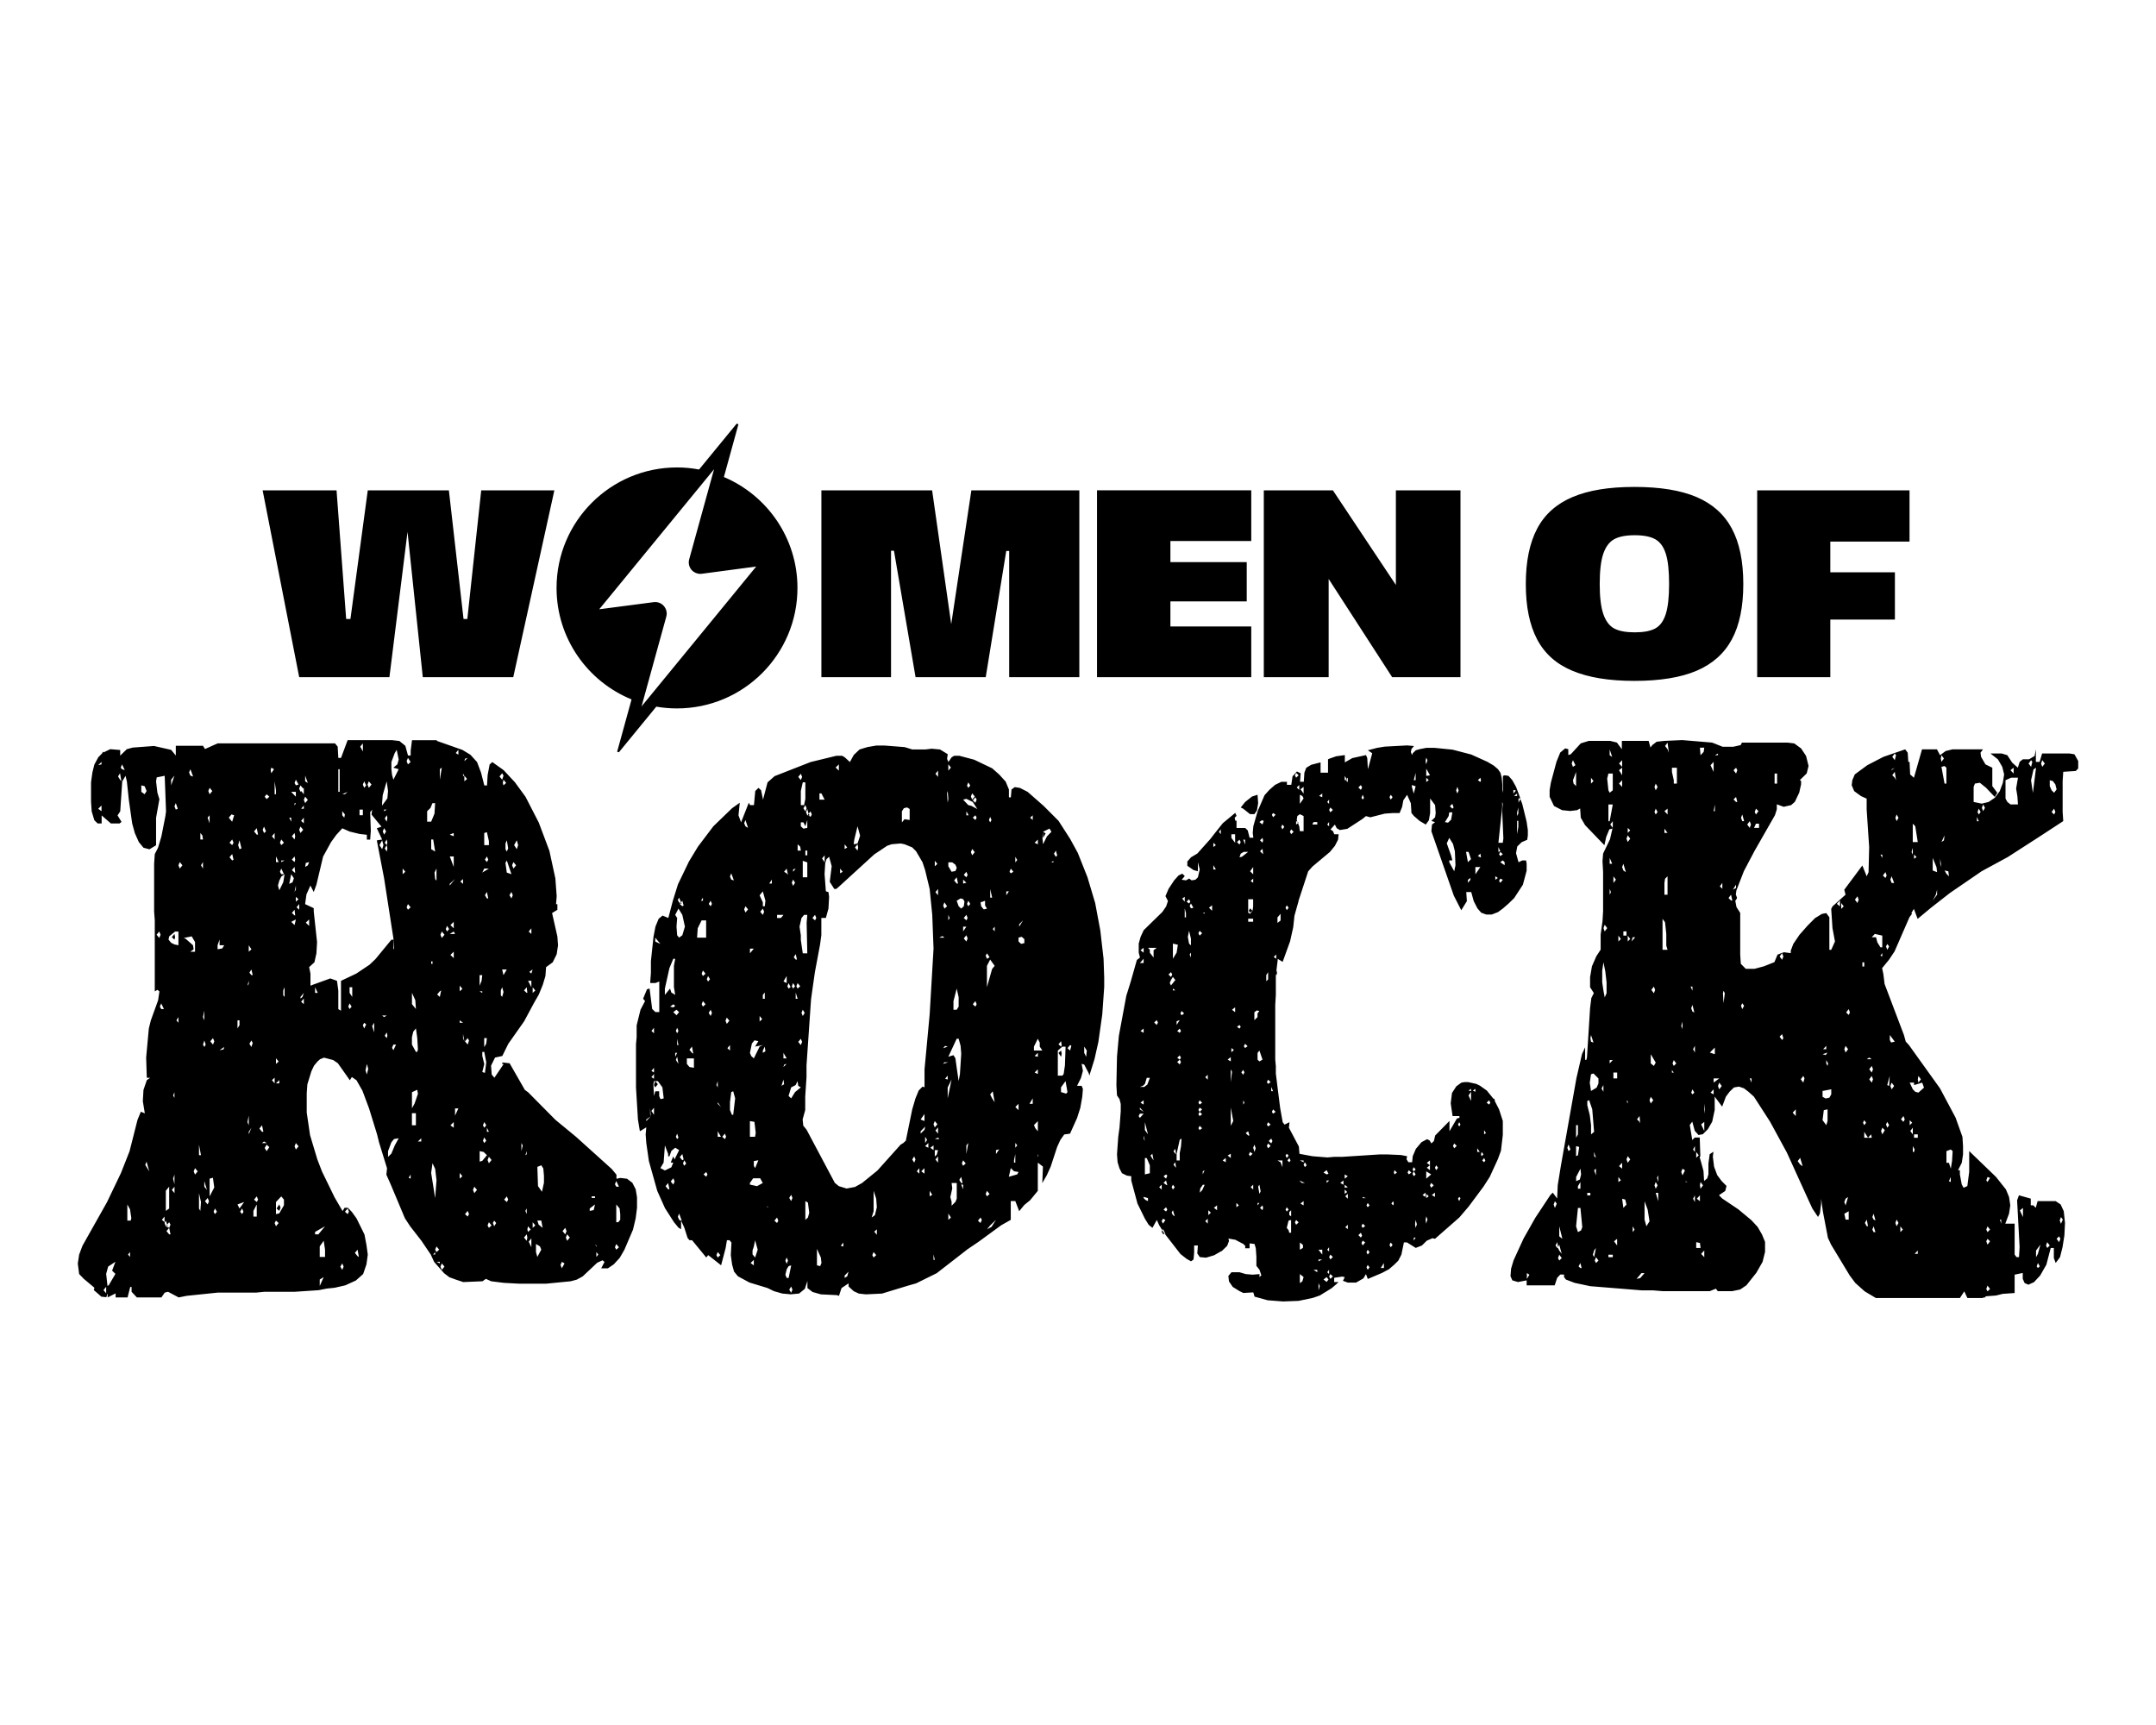 <?xml version="1.0" encoding="UTF-8"?>
<svg id="Layer_1" data-name="Layer 1" xmlns="http://www.w3.org/2000/svg" viewBox="0 0 500 400">
  <path d="M39.69,173.88l1.08,1.31v-2.25h6.31l.46.75,2.92-1.31h27.23l.62.75.15,2.62h.62l1.54-4.12h10.31l1.69.19,1.38,1.12.62,2.25h.62v-1.12l.31-2.43h5.69l.15.19,5.85,2.06,1.85,1.12,1.54,1.69.92,2.43.77,3h.62l.15-2.43.46-2.43.62-.56,2.62,1.87,2.62,2.81,2.46,3.37,3.08,5.99,2.46,6.55,1.38,6.37.31,4.12-.15,1.87h.31v1.31l-1.23.75,1.23,5.43.15,2.06-.31,2.06-.92,1.87-1.54,1.12-.15,2.06-.62,2.06-.92,2.25-1.08,1.87-2.31,4.31-3.69,5.24-1.38,2.81-1.69.37-.92,1.87.15,2.06.62.75,2.15-3.18h-.31v-.37l1.69.19,3.54,6.18.77.56,6.31,6.37,4.77,3.93,8.31,7.49,1.08,1.31v.94l.92-.19,1.54.19,1.23.94.77,1.5.31,1.87v2.43l-.31,2.43-.62,2.62-2,4.68-1.08,1.87-1.38,1.5-1.38.94h-1.54l.77-1.5-.46-.37-1.23.56-3.38,3.18-1.38.75-1.38.37-5.69.56h-6.31l-3.54-.19-2.92-.37-1.23-.56-.77.56-4.46.19-1.69-.56-1.54-.56-1.23-.94-2.31-2.62-.77-1.69-2.15-3.18-2.62-3.37-1.23-1.87-3.38-8.05-.92-2.06.15-1.5-1.85-5.99-.46-1.87-1.85-5.99-1.54-4.12-1.38-2.43-1.08-.75-.46.75-2.77-3.93-1.08-.75-2.15-.56-.92.37-.62.56-.77.94-.62,1.31-.92,3-.15,2.06v4.49l.77,5.24,1.69,5.62,1.08,2.81,2.92,5.99,1.85,3.18.46-.75h.77l.92.94,1.08,1.5,1.85,3.74.46,2.43.31,2.25-.31,2.25-.77,2.25-1.69,1.5-2.46,1.12-2.46.56-1.85.19-1.85.37-5.54.37h-7.08l-1.85.19h-8.92l-7.23.75-1.85.37-2.46-1.31-.77.19-.77,1.12h-5.69l-1.23-1.31v-1.12h-.31l-.62,2.43h-2.77v-.94l-1.85.94v-.94l-.31.89-1.16-.13-.85-.76-.88-.75.13-.56-2.46-2.06-1.08-1.12-.31-2.43.31-2.06.77-2.06,5.69-10.11,3.23-6.74,2-5.06,1.85-7.3.77-1.87.92.37-.46-2.81.15-2.62.77-2.25.77-.56h-.77l-.15-4.68.62-6.74.46-1.87,1.69-4.68.31-2.06-.46-.37-.62.37v-16.48l-.15-2.06v-11.05l.15-2.25.77-1.5.77-2.62.92-4.68.15-1.12-.31-8.24-1.85.37-.15.94.31,2.62.46,1.5-.77,4.31v6.37l-1.54.94-1.38-.37-1.08-1.31-.92-2.06-.62-2.25-.77-5.43-.46-4.31-.31-1.31-.77,1.31-.46,6.93-.62.94.92,1.5-.46.37h-2l-2.15-1.87v1.87h-.92l-.77-.75-.62-2.06-.15-2.25v-4.49l.31-2.25.46-1.87.92-1.69.92-.94.15-.37.15.19,1.54-.75,2.31.19v1.31l1.54-1.5,1.38-.37,4.92-.37M22.77,177.43l.77-.19v-.56l-.77.75ZM22.77,187.54l.77.56v-1.31l-.77.75ZM24,299.14l.62.75v-1.5l-.62.75ZM24.92,298.2l.31-.19,1.54-2.62-.77-.75.77-2.06-1.69,1.12-.46,1.69.31,2.81ZM27.38,180.05l.46.75.31.37-.31-1.87-.46.75ZM28,178l.31.37.62.19-.62-1.31-.31.75ZM29.54,283.04h.77l.15-.56-.31-2.06-.62-1.12v3.74ZM29.69,290.9l.46.56v-1.12l-.46.56ZM33.54,184.17l.46-.75-.46-1.12-.77-.19v1.5l.77.56ZM33.69,270.12l.92,1.5-.62-2.25-.31.75ZM36.31,216.75l.62.75.31-.75-.31-.75-.62.75ZM37.08,233.42l.31.56h.62l-.62-1.31-.31.75ZM37.54,282.85l.62.56v-1.31l-.62.75ZM39.54,283.97l-.31-.56-.46.56-.31-.94-.31.56.31.75.62.37-.15-.19.31.19.31-.75ZM38.46,280.79l.77-.56v-5.06l-.77.94v4.68ZM38.92,284.54l-.31-.37.15-.19.15.56ZM38.61,285.47l.62.75h.31l-.31-1.5-.62.75ZM40.46,219l.92.19v-3.18h-.77l-1.38,1.12-.15.75.62.75.77.37ZM39.69,182.11l.77-2.25-.77.94v1.31ZM40.61,217.32l-.15.56-.62-.56.62-.75.15.75ZM39.85,275.92l.62.75v-1.5l-.62.75ZM40.15,254.02l.31.56v-1.31l-.31.75ZM40.15,273.3l.31,1.31v-2.25l-.31.94ZM40.46,186.98l.31.75.46-.19-.46-1.31-.31.75ZM40.92,236.6l.46.56v-1.31l-.46.75ZM41.38,200.65l.31.75.62-.75-.62-.75-.31.75ZM44.15,220.69h1.08v-2.25l-.77-1.31-1.85.37.46.19,1.69,1.5.15.94-.77.56ZM43.85,179.12l.31.75.62.19-.62-1.69-.31.75ZM44.92,271.62l.31.75.62-.75-.62-.75-.31.75ZM46.15,267.87h.46l-.46-2.43v2.43ZM46.46,280.79l.15-2.06-.46-2.06v3.56l.31.56ZM46.46,194.66h.62l-.15-.94-.46-.56v1.5ZM46.61,200.65l.46.75v-1.5l-.46.75ZM47.38,236.6v-2.25l-.31,1.5.31.75ZM47.08,242.22l.31.56.31-.56-.31-.94-.31.94ZM47.38,275.17l.62.75-.62-2.06v1.31ZM47.54,278.54l.62.75.31-.75-.31-.75-.62.75ZM48.61,190.91v-1.87l-.46.56.46,1.31ZM48.31,183.43l.31.75.62-.75-.62-.75-.31.75ZM48.61,277.42l1.08-2.06-.31-2.25-.77.19v4.12ZM48.77,241.47l.62.75.31-.75-.31-.75-.62.75ZM49.54,280.98l.31.56.46-.56-.46-.75-.31.75ZM50.46,220.12l1.08-.19.46-.75h-1.08v-1.31l-.46,1.31v.94ZM50.92,243.53l.92-.19.15-.56-1.08.75ZM53.84,190.54l.46-1.5-.62-.19-.62.75.77.94ZM53.23,195.41l.62.56.31-.56-.31-.75-.62.75ZM53.23,198.78l.62.75.31-.19-.31-1.31-.62.75ZM55.08,238.47l.46-.75v-1.12h-.46v1.87ZM55.54,280.23l1.08-1.5-1.54.56.46.94ZM55.23,195.97l.31.94.46-.19-.46-1.87-.31,1.12ZM55.69,280.98l.46.56.31-.56-.31-.75-.46.75ZM57.38,228.55l.31-.37v-.75l-.31,1.12ZM57.69,260.94v-2.25l-.31,1.5.31.75ZM57.69,220.69l.62-.56-.62-.94v1.5ZM57.69,263l.62-1.5-.62.94v.56ZM57.84,225.55l.46.56h.31l-.31-1.31-.46.75ZM57.84,242.03l.46.75.31-.94-.31-.56-.46.75ZM58.77,282.1h.77v-2.81l-.77,1.5v1.31ZM58.92,192.79l.62.75h.31l-.31-1.5-.62.75ZM58.92,278.17l.62.56.31-.56-.31-.75-.62.75ZM60.15,261.69l.62.75h.31l-.31-1.5-.62.75ZM61.23,264.69l-.46.37h1.08l-.62-.37ZM60.92,192.41l.31.75.46-.37-.46-1.12-.31.75ZM61.38,184.74l.46.56.62-.56-.62-.56-.46.56ZM61.38,266.19l.46.75.62-.94-.62-.56-.46.75ZM62.77,178.56l.15.75.62-.94-.62-.37-.15.56ZM63.07,193.91l.62.75v-1.5l-.62.75ZM63.07,250.46l.62.75v-1.31l-.62.56ZM63.69,184.17h.31v-.94l-.31-2.06v3ZM63.69,283.6l.31.75.62-.75-.62-.56-.31.56ZM64,199.9h.62l-.62-1.31v1.31ZM64,246.71l.62-.56-.62-.75v1.31ZM64,251.21h.77v-.75l-.77.75ZM64,281.54l.77-.19,1.08-1.87v-1.31l-.62-.75-1.23,1.31v2.81ZM65.07,280.04l-.31.75-.62-.56.62-.94.31.75ZM64.46,205.33l.31,1.12.92-1.87.31-1.87-.77.56-.46.94-.31,1.12ZM64.92,195.41l.31.56.62-.56-.62-.75-.31.75ZM64.92,202.15l.31.56h.62l-.62-1.31-.31.75ZM65.23,199.9l.77-.37h-.77v.37ZM65.69,229.67v1.12l.31.37v-2.25l-.31.75ZM67.54,190.54v-.94h-.46l.46.94ZM67.07,204.96l.77-.37.31-.94-.62-.94-.46,2.25ZM68.61,184.74v-1.12h-1.08l1.08,1.12ZM67.54,213.76l.77.75.31-1.31-1.08.56ZM67.69,193.91l.62.75.15-.75-.15-.75-.62.75ZM67.69,199.34l.62.56.15-.56-.15-.75-.62.75ZM67.69,201.77l.62.56h.15l-.15-1.31-.62.75ZM67.69,211.7l.62.56h.15l-.15-1.31-.62.75ZM68.31,181.55l.31.56.62-.19-.62-1.12-.31.75ZM68.31,186.8l.31-.56h-.31v.56ZM68.31,206.83l.31-.56v-.94l-.31,1.5ZM68.31,265.81l.31.75.62-.75-.62-.75-.31.75ZM68.61,209.08l.62-.56-.62-.56v1.12ZM68.77,210.39l.62.56v-1.31l-.62.75ZM69.38,182.86l.31.75.15-.19.62.75v-1.5l-.15.19-.62-.75-.31.75ZM69.38,192.41l.31.75.62-.75-.62-.75-.31.75ZM69.69,231.55l.46-.37.31-.94-.77.94v.37ZM69.84,187.54h.62v-.75l-.62.75ZM69.84,190.35l.62.56v-1.31l-.62.75ZM69.84,232.29l.62.56v-1.31l-.62.75ZM70.46,185.48l.31.75.62-.75-.62-.75-.31.75ZM70.77,181.18l.62.37-.62-1.69v1.31ZM73.38,205.15l-.62,1.69-.77-1.5-.92,2.06-.31,2.25,2,.94v.75l.77,7.12-.15,2.62-.46,2.06-1.23,1.12.31,1.5v2.81l.46-.19,4.15-1.5,1.54.56.31,2.25v4.31l.62.37v-6.93l3.54-1.68,3.08-2.06,1.38-1.31,3.69-4.49h.46v2.25l.15-.19-.15-2.43-2.15-13.86-1.69-8.8,1.23-.19-1.23-2.62,1.08-.37-2.31-2.81.15-1.12-.46.56.15,4.31-.15,2.06h-.77v-1.12l-1.69-.19-2.31-.56-1.69-.75-1.38,1.5-1.23,1.69-1.85,3.37M70.92,200.09l-.15.94.62-.37.31-.75-.77.19ZM70.92,213.95l.77.75v-1.5l-.77.75ZM73.07,230.24h.62l-.62-1.31v1.31ZM73.07,286.22h.77l1.54-1.87-2.31,1.31v.56ZM74.15,291.46h1.23v-1.69l-.31-2.06-.92,1.31v2.43ZM74.15,298.2l.92-2.06-.92.56v1.5ZM78.46,183.61h.31v-5.24h-.31v5.24ZM78.92,293.71l.46.75.31-.75-.31-.75-.46.75ZM79.38,184.17h.62l.62-.56-1.23.56ZM79.84,189.6l.15-.75-.62-.75v.94l.46.56ZM80,280.98l.62.56.31-.56-.31-.75-.62.75ZM80.77,233.42l.31.56.46-.56-.46-.75-.31.75ZM81.69,231.17v-2.25h-.62v1.31l.62.94ZM82.3,290.53l.62.75.31.19-.31-1.69-.62.75ZM83.38,189.04h.77v-1.31h-.77v1.31ZM83.54,173.13l.62,1.12v-1.87l-.62.75ZM84.15,181.93l.31.75.46-.56-.46-.94-.31.75ZM84.15,237.73l.31.75.46-.94-.46-.37-.31.56ZM84.77,248.21l.31.94.31-1.31-.31-1.12-.31,1.5ZM85.23,181.93l.31.75.62-.75-.62-.75-.31.75ZM86.77,239.41v-2.25l-.46.75.46,1.5ZM88,195.97l.62.94.31-.94-.31-1.12-.62,1.12ZM88.61,186.8l1.23-1.68.15-1.69-.31-2.25-.92,3.18-.15,1.87v.56ZM89.07,235.85l.62-.37h-1.08l.46.37ZM88.77,192.79l.31.75.46-.75-.46-.75-.31.75ZM89.07,188.11l.62-.37h-.62v.37ZM89.23,189.79l.46.75.15-.94-.15-.56-.46.75ZM89.23,195.41l.46.56.15-.56-.15-.75-.46.75ZM89.23,196.72l.46.75.15-.75-.15-.75-.46.75ZM89.23,240.16l.46.56.15-.56-.15-.75-.46.75ZM90,268.25l.77-.75.77-1.87.92-1.69-1.08.19-.62.75-.77,2.06v1.31ZM90.92,179.68l.31,1.12,1.23-2.43-1.23-.37.92-.75.31-1.12-.46-2.25-.46.75-.77,2.06v1.68l.15,1.31ZM90.92,242.97l.31.56.62-1.31h-.62l-.31.75ZM93.38,202.71l.62-.56-.62-.75v1.31ZM94.3,176.5l.31.75.62-.56-.62-.94-.31.75ZM94.3,210.39l.31.56.62-.56-.62-.75-.31.75ZM94.77,273.11l.46.19v-.94l-.46.75ZM96.46,233.98l-.15-2.06-.77-1.69v2.62l.92,1.12ZM96.46,243.9h.31l.15-.56-.15-2.62-.31-2.25-.62.75-.31,1.31v1.69l.92,1.69ZM95.53,257.01l.62-1.12.77-2.25-.15-.94-1.23.56v3.75ZM95.53,260.94h.92v-2.81h-.92v2.81ZM96.92,264.69h.77v-.75l-.77.75ZM99.07,190.54h.92l.77-1.87.15-2.43h-.62l-.46,1.12-.77.75v2.43ZM100.92,197.47l-.46-2.81h-.46v2.25l.92.56ZM100,223.49h.31v-.56h-.31v.56ZM100.92,277.79l.31-4.12-.31-2.62-.62-1.31-.31,2.25.92,5.8ZM100.46,290.9h.46v-.56l-.46.56ZM101.23,204.21v-2.81l-.46.94.15,1.5.31.37ZM100.92,289.78l.31.56.62-.56-.62-.75-.31.75ZM102,292.96v-.37h-.77l.77.37ZM101.38,230.61l.62.56.31-1.5-.31.19-.62.75ZM102,180.8l.46-2.81-.46.37v2.43ZM102.15,216.75l.31.75.62-.75-.62-.75-.31.75ZM102.15,293.71l.31.75.62-.75-.62-.75-.31.75ZM103.38,215.44l.31.56.46-.56-.46-.75-.31.75ZM104.3,193.54l.92.37v-.75l-.92.37ZM105.23,201.03v-2.43h-.92l.92,2.43ZM104.3,205.33l1.23-1.5-1.23,1.12v.37ZM104.3,216.57h1.23l-.31-.56-.92.56ZM104.46,214.51l.77.75v-1.5l-.77.75ZM104.46,221.43l.77.75v-1.5l-.77.75ZM104.46,260.94l.77.56v-1.31l-.77.75ZM105.53,258.7l.77-1.68h-.77v1.68ZM105.69,174.62l.62.37v-1.12l-.62.75ZM106.61,229.86l.62-.56-.62-.75v1.31ZM106.61,237.16h.77l-.77-.56v.56ZM106.61,273.3l.62-.56-.62-.75v1.31ZM106.76,204.4l.62.56v-1.12l-.62.56ZM107.38,179.87l.31.19-.31-.75v.56ZM107.38,240.72l.31.75-.31-1.69v.94ZM107.84,175.94l-.15.56.77-.75-.62.19ZM107.69,181.18l.62-.56-.62-.75v1.31ZM107.84,241.47l.62.75.31-.94-.31-.56-.62.75ZM107.84,281.54l.62.56.31-.56-.31-.75-.62.75ZM109.69,275.92l.31.75.62-.75-.62-.75-.31.75ZM111.23,228.55l.46-1.12.15-1.31h-.62v2.43ZM111.84,230.24v-.37h-.62l.62.37ZM111.23,269.37l.62-.19,1.08-1.31-.77-.75-.92-.19v2.43ZM111.84,202.34l1.54-.94h-1.08l-.46.94ZM111.84,248.59l.62.19.31-2.43-.46-2.43h-.46v.94l.46,1.87-.46,1.87ZM112,260.94l.31.56.46-.56-.46-.75-.31.75ZM112,264.5l.31.56.46-.56-.46-.75-.31.75ZM112.3,195.97h1.08v-.94l-.46-2.06-.62.19v2.81ZM112.3,242.78l.46-.75.15-1.31h-.62v2.06ZM112.46,199.34l.46.56.31-.56-.31-.75-.46.75ZM112.46,207.58l.46.75h.31l-.31-1.5-.46.75ZM112.92,262.44h.46l-.46-.94v.94ZM113.07,268.99l.31.75.62-.75-.62-.75-.31.75ZM113.07,284.16l.31.56.62-.56-.62-.75-.31.75ZM114.3,283.6l.31.75.46-.75-.46-.56-.31.56ZM115.84,180.05l.62.75.31-.94-.31-.56-.62.75ZM116.15,229.67v1.12l.31.37.31-1.12-.31-1.12-.31.75ZM116.76,226.12l.77-1.31h-1.08l.31,1.31ZM116.61,181.55l.15.56.62-.56-.62-.75-.15.75ZM116.92,278.17l.62.56.31-.56-.31-.75-.62.75ZM117.23,195.6v1.31l.31.56.31-.75-.31-1.87-.31.75ZM118.61,202.71l-1.08-3.18-.31.56.31,2.25,1.08.37ZM118.15,207.58l.46.75.31-.75-.31-.75-.46.75ZM118.76,200.65l.31.75.62-.75-.62-.75-.31.75ZM119.23,195.97l.62.94.31-.94-.31-1.12-.62,1.12ZM120.92,266.93l.31-1.31-.31-.56v1.87ZM121.53,229.67l.62.56h.15l-.15-1.31-.62.75ZM121.53,286.97l.62.75.15-.75-.15-.75-.62.75ZM121.84,267.87l.31-.19v-.75l-.31.94ZM121.84,280.79l.31.75v-1.31l-.31.56ZM122.3,285.1l.15.56.62-.56-.62-.75-.15.75ZM123.23,228.92v-1.5h-.77l.77,1.5ZM122.61,216.01l.62.56v-1.31l-.62.75ZM122.61,287.91l.62,1.31v-2.06l-.62.75ZM122.76,225.37l.46.37.31-.94-.77.56ZM123.53,230.24l.62-.56-.62-.75v1.31ZM123.53,284.72l.62-.56-.62-.75v1.31ZM124.61,291.46l.92-1.69-.31-.75-.92-.56v1.87l.31,1.12ZM125.69,276.36l.46-2.12v-1.59l-.15-1.69-.46-.75-.92.37.15,4.46.92,1.31ZM124.92,283.97l.92.75-.31-1.69h-.92l.31.94ZM129.99,293.34l.31.75.62-1.12-.62-.37-.31.75ZM130.46,285.47l.62.75.31-.75-.31-.75-.62.75ZM131.22,286.97l.31.75.62-.75-.62-.75-.31.75ZM136.76,280.79l.92-.19.31-1.31-1.23.94v.56ZM137.22,277.79h.77v-.37h-.77v.37ZM138.3,289.03h.15l-.46-.56.31.56ZM138.3,291.46l.46-.56-.46-.56v1.12ZM142.61,274.61l.31.56h.62l-.62-1.31-.31.75ZM142.61,289.22l.31.56.62-.56-.62-.75-.31.75ZM142.92,283.41h.46l.46-.56v-1.31l-.15-1.31-.77-.94v4.12ZM224.26,289.78l-7.02,5.45-4.78,2.36-1.94.55-5.97,1.82-3.73.18-1.64-.18-1.19-.55-1.19-1.09v-.73l-1.64,1.09-.6,1.82-.45-.18-3.73-.18-1.94-.55-1.19-.91v-1.64l-.6,1.82-1.34,1.09-1.94.18-1.94-.18-1.94-.55-1.49-.73-4.18-1.27-2.69-1.45-.9-1.09-.45-1.64-.3-2.18.15-2.91-.45-.55h-.6l-.3,1.82-1.05,4-2.99-2.36-.45.55-3.29-4h-.6l-.45-.55-.75-2.36-.75-1.64h.15l-.6-1.64-.3.73.3.73.45.18v2l-.6-.36-1.05-1.27-2.09-3.27-1.79-4-1.94-6.91-.6-4.18-.15-2,.15-1.64-1.49.91-.45-2.73-.45-7.45v-10l.15-1.64v-2.73l.9-3.64,1.05-2-.45-.55.9-2.18.6-.18.6,4.73.75.73h.9v-7.09l-.9.36h-1.19v-.36l.15-2v-2.73l.6-5.64.45-2.36.75-1.82.9-.73,1.34.55,1.05-4,1.19-3.82,2.54-5.27,2.09-3.45,3.58-4.73,4.33-4.18,1.79-1.27-.3,2.91.6,1.64,1.79-4.55.3.55h.9l.3-3.27.75-.73.6.55.45,2.18,1.05-4,1.64-1.45,8.36-3.27,5.97-1.45h1.34l.6.36,1.19,1.09.9-1.64,1.34-1.27,1.79-.55,2.09-.36h1.94l4.63.36,1.79.55h2.99l1.49-.18,1.94.18,1.79,1.09-.15,1.09.3.73.75-1.09.6-.36h1.19l3.44.91,4.18,2,1.64,1.45,1.49,1.64.75,1.82v1.82h.45l.15-1.82.75-.55,1.19.18,1.79.91,3.73,3.27,3.44,3.45,2.69,4.18,1.79,3.27,2.24,5.64,1.79,6,1.19,6.36.75,6.55.15,4.36v2.18l-.45,6.36-.9,6.36-.9,4-1.19,3.82-.15-.55-1.05-2-.6-.18.3,1.64-.45,1.64-.9,1.82h1.05l.3.73-.15,1.82-.45,2.55-.75,2.36-1.64,3.64-1.34.18-.9,1.27-.75,1.64-1.49,4.54-.9,2-1.05,1.82.15-3.82-1.19-.91v6.54l-1.79,2.18-1.34,1.09-1.19,1.45-.9-2.36h-1.05v4.36l-2.24,1.27-5.23,3.82-2.69,1.82ZM149.87,259.96l1.05-1.09-1.05.73v.36ZM150.77,258.33l.15.55-.15-2v1.45ZM151.07,239.05l.6.55v-1.27l-.6.73ZM151.07,248.33l.6.36v-1.09l-.6.73ZM151.07,249.78l.6.36v-1.09l-.6.73ZM151.07,257.6l.6.91v-1.64l-.6.73ZM151.67,250.69l-.15.73.15,2.73.3-1.09h.9v1.09l.3.73.75-.18-.3-2.55-1.05-1.45h-.9ZM151.96,250.69l-.3.91.3.55.6-.73-.6-.73ZM151.96,218.33l1.19.55-1.19-1.45v.91ZM156.45,268.87l.15-.36.9-1.82-.9-.55-.9.73-.45,1.27h-.3v-.55l-.75-2-.3,4-.75,1.27,1.05.55,1.49-.73.45-1.09h-.6l.6-1.45.3.73ZM154.2,230.69l1.19-1.45.3.91.9.55-.3-1.82v-4.91l.3-1.64h-.45l-.9,2.18-1.05,4.73v1.45ZM154.35,275.05l.6.73h.3l-.3-1.45-.6.73ZM155.4,233.42l.75.18.45-.36-.45-.36-.75.55ZM155.55,273.96l.6.73.3-.73-.3-.73-.6.73ZM156.89,235.42l.6-.73-.6-.55-.75.55.75.73ZM157.49,217.42l.75-.55.6-2-.6-2.73-.9-1.45-.75,1.45.45.73-.15,2,.15,2,.45.55ZM156.59,245.05l.45-.91h-.45v.91ZM156.74,239.05l.3.55.3-.55-.3-.73-.3.73ZM156.74,245.78l.6.91-.3-1.64-.3.73ZM156.74,263.6l.3.55.3-.36-.3-.91-.3.73ZM157.04,242.33h.3l-.3-1.45v1.45ZM157.19,208.69l.3.55.3.18-.15.18.6.55.3-.18-.3-1.09-.3.36-.45-1.09-.3.55ZM157.64,268.32l.6.73.3-.18-.3-1.27-.6.73ZM158.09,209.6l-.3-.18.15-.18.15.36ZM158.39,269.78l.3.55.45-.55-.45-.73-.3.73ZM159.88,247.42l1.05.18v-2.18h-1.64v1.27l.6.73ZM159.88,243.42l.6.73.3.18-.3-1.64-.6.73ZM163.76,217.42v-4h-1.05l-.9,1.82-.15,2.18M162.57,208.87h.45v-.73l-.45.73ZM162.72,225.78l.3.55.6-.55-.6-.73-.3.73ZM162.72,232.87l.3.55.6-.55-.6-.73-.3.73ZM163.17,272.32l.6.55.3-.55-.3-.55-.6.55ZM163.91,227.06l.3.55.45-.55-.45-.73-.3.73ZM164.36,209.6l.45.55.3-.55-.3-.73-.45.73ZM164.36,234.87l.45.73.3-.73-.3-.73-.45.73ZM166.15,251.6l.3.55v-1.45l-.3.91ZM166.15,291.05l.3.55.6-.55-.6-.73-.3.73ZM166.45,255.96l.75.73-.75-1.09v.36ZM166.45,263.6h.75l-.75-1.27v1.27ZM167.5,263.6l.6.55.3-.55-.3-.73-.6.73ZM168.25,236.69l.3.73.6-.73-.6-.73-.3.73ZM168.69,243.05l.6.55v-1.27l-.6.73ZM169.29,203.24l.3.73.6.18-.6-1.64-.3.73ZM169.74,258.51h.3l.45-3.82-.45-1.64-.45.18-.3,2.36v1.82l.45,1.09ZM172.58,190.88l.3.73.6.36-.6-1.82-.3.73ZM172.58,210.87l.3.73.6-.73-.6-.73-.3.73ZM173.92,221.06l.9-1.09h-.9v1.09ZM174.22,244.87l.6.55,1.34-2.73.75-.36-1.79.36.75-1.27-.9-.18-.6.73-.45,2.18.3.73ZM173.92,263.6h1.19l.15-.91-.3-2.55-1.05-.18v3.64ZM173.92,274.69l1.64.36,1.34-.73-.6-1.09h-1.64l-.75,1.09v.36ZM174.07,292.87l.75.55v-1.27l-.75.73ZM174.52,289.96v.91l.6.73.6-1.82-.6-2.18-.3,1.45-.3.91ZM175.12,270.87l.75-1.82-1.05.18v1.09l.3.55ZM176.91,210.15h.45l.15-1.27-.6-2.18-.75.91.75,1.64v.91ZM176.16,236.87l.6-.55-.6-.73v1.27ZM176.31,211.42l.6.73.3-.73-.3-.73-.6.73ZM176.91,231.6h.45v-1.45l-.45.55v.91ZM176.91,244.14l.6-.36-.15-1.09-.45.91v.55ZM177.95,279.96h.15l-.15-.36v.36ZM178.4,204.88h.6v-.91l-.6.91ZM179.6,283.05l.6.55.3-.55-.3-.73-.6.73ZM180.2,212.87h.9l.6-.73h-1.49v.73ZM181.24,251.78l.6-.36-.15-1.09-.45,1.45ZM182.44,227.96v-1.64l-.75,1.27.75.36ZM181.69,245.42h.75l-.75-1.27v1.27ZM181.84,246.87l-.15.55.75-.73-.6.18ZM181.84,202.15l.6.36.3.36-.3-1.45-.6.73ZM182.73,269.78l-.3.55-.6-.55.6-.73.3.73ZM182.14,292.32l.3.73.3-.73-.3-.73-.3.73ZM182.14,295.6l.3.73h.45l.6-2.91-.6.18-.45.73-.3,1.27ZM182.59,228.69l.3.55.45-.36-.45-.91-.3.73ZM182.88,254.14l.6.55.9-1.45,1.34-1.09-.6-.36-.15-1.09-.45.91-1.05.55-.6,2ZM183.03,277.78l.45.73.3-.73-.3-.73-.45.73ZM183.03,299.05l.45.73.3-.73-.3-.73-.45.73ZM183.63,204.69l.3.73.45-.73-.45-.73-.3.73ZM183.63,228.69l.3.55.45-.55-.45-.73-.3.73ZM183.93,201.6v.55l.6-.73-.6.18ZM184.08,221.96l.45.55h.3l-.3-1.27-.45.73ZM184.53,231.6h.45l-.45-1.45v1.45ZM184.68,228.69l.3.55.6-.55-.6-.73-.3.73ZM184.98,197.24h.75l-.15-.91-.6-.55v1.45ZM185.12,180.15l.6.73.3-.73-.3-.73-.6.73ZM185.12,241.6l.6.73.3-.73-.3-.73-.6.73ZM185.72,217.97l.45,3.09h1.05l-.15-7.09.15-1.82h-.75l-.6.73-.45,2,.3,2v1.09ZM185.72,186.69h.75l.3-1.45v-3.82h-.6l-.45,2v3.27ZM186.32,192.15l.9-.18v-1.82l-.45,1.45-.45-.91h-.6v.91l.6.55ZM185.87,234.87l.3.73.45-.73-.45-.73-.3.73ZM194.54,275.05l1.79.55,1.94-.36,1.64-.91,3.58-2.91,5.38-6,.6-.36.6-.55,1.49-7.27.75-2.55.75-1.82.9-.91.45.18v-4.18l1.19-12.73.9-15.27-.3-7.82-.6-6-1.05-4.36-.6-1.82-1.49-2.55-.9-.91-1.79-.73-.9-.18-2.09.18-1.05.36-2.99,2-8.36,7.64-.45.36h-.45l-1.05-1.64.45-3.64-.6-2.18-.6.55-.3.91-.15,2.55.3,4,.6.18.15,1.09-.15,2.73-.6,2.18h-1.05v4l-.3,2.18-1.19,6.36-.6,4.18-.3,2.18-1.05,15.27v2.73l-.3,4.55v3.09l-.6,2.18.15,1.45.75.91,6.57,12.36.9.73ZM186.17,203.42h1.05v-3.45l-1.05-.36v3.82ZM186.32,187.42l.45.73.3-.73-.3-.73-.45.73ZM186.77,198.33h.45v-1.09h-.45v1.09ZM186.77,282.87l.6-.55.3-1.09-.3-2.36-.6-.36v4.36ZM186.92,188.33l.3.73h.3l.45.36.3-.55-.3-.73-.45.55-.3-1.09-.3.73ZM187.81,189.06h-.3l-.15-.18.15-.18.3.36ZM188.41,212.87l.6.55.3-.55-.3-.73-.6.73ZM189.46,293.41l.75.18.3-.73-.15-1.27-.9-2v3.82ZM190.05,185.42h1.19l-.75-1.45h-.45v1.45ZM190.65,199.06l.6.91v-1.64l-.6.73ZM193.79,177.97l.75.73v-1.45l-.75.73ZM194.83,202.51l.6-.36-.6-.73v1.09ZM194.98,288.87l.6.18v-.91l-.6.73ZM195.88,196.88l.6-.36-.6-.73v1.09ZM195.88,296.32l.6-.36.3-1.09-.9.91v.55ZM197.97,195.78l.9-.18.6-1.82-.6-2.18-.75,3.09-.15,1.09ZM198.27,196.51l.6.73.15-.73-.15-.73-.6.73ZM202.15,282.32l.75-.55.45-1.82-.15-2-.6-1.82v4.73l-.45,1.45ZM202.3,291.05l.3.55.6-.55-.6-.73-.3.73ZM202.75,285.6l.6.73v-1.27l-.6.55ZM209.17,190.69l.6-.73,1.19.18v-2.55l-.6-.36-.75.18-.45.73v2.55ZM211.56,268.87l.45.73.3-.73-.3-.73-.45.73ZM212.61,271.6l.6.55v-1.27l-.6.73ZM214.4,259.96v-1.64l-.9,1.27.9.36ZM213.51,262.87l.9-.91.15-.73-1.05,1.09v.55ZM213.65,271.6l.75.55v-1.27l-.75.73ZM214.55,265.05l.45-.73-.45-.73v1.45ZM214.55,265.78l.75.36v-1.09l-.75.73ZM215.6,277.41l.6-.36-.6-.91v1.27ZM215.75,266.14l.75.55v-1.09l-.75.55ZM216.49,260.69l.3.73.6-.73-.6-.73-.3.73ZM216.49,292.14h.3l-.3-1.27v1.27ZM216.79,200.88l.6-.55-.6-.73v1.27ZM217.54,263.78l-.75.36h1.05l-.3-.36ZM216.79,268.14l.45-.36.3-1.09h-.75v1.45ZM216.94,179.42l.6.73v-1.45l-.6.73ZM216.94,206.87l.6.73v-1.45l-.6.73ZM216.94,262.14l.6.73v-1.45l-.6.73ZM216.94,268.87l.6.73v-1.45l-.6.73ZM218.58,217.06l-.75.36h1.19l-.45-.36ZM218.73,209.97l.3.73.6-.55-.6-.91-.3.73ZM219.18,242.51l-.45.55,1.05-.36-.6-.18ZM218.73,246.69l1.19-.36h-.9l-.3.36ZM219.18,250.14l.6.18v-.91l-.6.73ZM219.63,183.97l.15,2.18.15-.91-.15-1.82-.15.55ZM219.78,254.69l.9-4.36-.9,1.82v2.55ZM219.93,178.7l.6-.73-.6-.73v1.45ZM220.68,202.15l.9-.18.3-.73-.3-.73-.75-.55h-.9v.91l.75,1.27ZM219.93,213.42l.3-.55-.3-.73v1.27ZM222.32,250.69l.3-1.64.3-4.73-.15-1.82-.45-1.64h-.45l-1.94,4.18,1.19-.36.45.73.3,2.18.45,3.09ZM219.93,282.87l.6-.55-.6-.91v1.45ZM220.68,279.6l.9-.91.3-.73v-3.64h-1.19l.15,1.27-.45,2,.3,1.09v.91ZM221.12,234.15h.75l.45-.73v-2.18l-.45-2-.75,2.91v2ZM221.27,204.15l.6.73h.3l-.3-1.45-.6.73ZM222.92,210.69l.6-.55.15-1.09-.3-.55-.6-.18-.9.55.45,1.27.6.55ZM222.47,273.6l.45.73h.3l-.3-1.45-.45.73ZM223.36,275.78v-1.09h-.45l.45,1.09ZM223.06,269.78l.3.55.6-.55-.6-.73-.3.73ZM225.31,186.88l1.34.73-1.05-1.64-1.49-.73-.75.18,1.19,1.27.75.18ZM223.36,204.88l.75-.18-.75-.73v.91ZM223.36,215.97l.75-1.09h-.75v1.09ZM223.51,202.88l.6.55.3-.55-.3-.73-.6.73ZM223.51,212.87l.6.55.3-.55-.3-.73-.6.73ZM223.51,217.6l.6.73.3-.73-.3-.73-.6.73ZM224.11,189.06h.45v-.18l-.45-.73v.91ZM224.11,267.6l.45-2.55-.45.55v2ZM224.26,182.15l.3.55.45-.55-.45-.73-.3.73ZM224.26,209.6l.3.55.45-.55-.45-.73-.3.73ZM225.16,184.69l.3.73.6-.73-.6-.73-.3.73ZM225.16,197.6l.3.73.6-.73-.6-.73-.3.73ZM225.6,185.6l.6.55.3-.73-.3-.55-.6.73ZM225.6,189.6l.6.55.3-.55-.3-.55-.6.55ZM225.6,232.87l.6.55.3-.55-.3-.73-.6.73ZM227.7,192.69l-.3.55-.6-.55.6-.73.3.73ZM226.8,283.05l.6.55.3-.73-.3-.55-.6.73ZM227.55,210.15l.6.73.75-.18-.45-.73v-1.09l-1.05.36.15.91ZM228.59,221.6l.3.73.6-.36-.6-.91-.3.55ZM228.59,276.87l.3.55.6-.55-.6-.73-.3.73ZM228.89,228.87l1.19-4.18.6-.73-1.05-1.45-.75,1.45v4.91ZM228.89,285.05l1.05-.55,1.05-1.64-1.34,1.27-.75.91ZM229.34,190.15l.3.55.3-.55-.3-.73-.3.73ZM229.64,208.15h.45l-.45-2v2ZM230.68,255.6l-.45-2.55-.6.73.45.91.6.91ZM230.23,215.42l.45.55v-1.09l-.45.55ZM230.98,267.6l.75-1.09-.75.18v.91ZM233.37,207.6l.6-.91h-.6v.91ZM233.97,272.87l1.94-.55.3-.55-1.05-.18-.75-.73-.45,2ZM234.12,202.15l.3.36.6-.36-.6-.73-.3.73ZM235.16,269.6h.3v-2l-.3,1.45v.55ZM235.46,199.97l.45-.55-.45-.73v1.27ZM235.46,256.69l.75.73v-1.45l-.75.73ZM235.46,266.14l.45-.55-.45-.55v1.09ZM236.81,218.87l.75-.18v-.91l-.6-.55-.75.18v.91l.6.55ZM236.36,214.87l.9-1.45-.9.91v.55ZM238.75,255.96h.75v-1.27l-.75,1.27ZM238.9,189.6l.6.55v-1.09l-.6.55ZM239.79,243.6h1.94l-.6-.91v-.91l-.45-.91-.9,1.82v.91ZM240.09,261.6l.6.73v-2.36l-.9.91.3.73ZM239.94,195.42l.75.36v-1.09l-.75.73ZM239.94,244.87l.75.18v-.91l-.75.73ZM239.94,248.69l.75.36v-1.09l-.75.73ZM240.69,268.14h.15l-.15-.55v.55ZM241.89,195.78l.9-1.82,1.05-1.09-.45-.73-1.49.73-.15,1.45.15,1.45ZM241.89,192.88l.6.36-.6,1.09v-1.45ZM243.83,199.97h.45v-.36l-.45.36ZM244.42,197.97l.45.73.3-.36-.3-1.09-.45.73ZM245.32,249.42h1.05l.3-.36.3-2,.15-4.36h-.75l-1.05.91v5.82ZM245.47,242.15l.6.55.15-.36-.15-.91-.6.73ZM246.22,244.33l-.15.73-.6-.91.6-.55.15.73ZM246.07,253.24l1.19.36.3-.36-.45-2.55-1.05,1.45v1.09ZM247.56,243.05l.6.55.3-1.09-.3-.18-.6.73ZM251.89,245.05l.15-1.45-.6-.91v1.45l.45.91ZM346.64,255.28l1.01,1.97.87,2.68v3.24l-.43,3.66-.72,1.97-1.88,4.09-1.44,2.25-3.46,4.65-2.17,2.54-5.63,4.93-.58-.14-1.3.56-1.15,1.13-1.44.56-2.02-1.27h-.72l-.58,2.82-.72,1.41-1.01.99-1.15.99-1.59.85-3.32,1.41-.43-1.13-.58.99-1.73.99h-1.88l-1.15-.42.43-.84-.58-.14-1.88.28v.99h1.01l-.43.42-1.15.99-2.74,1.69-1.59.56-3.32.7-3.61.14-3.61-.28-3.03-.84-.29-.99-2.31.14-.87-.42-1.59-.99-.87-1.27-.14-1.27.72-.85h1.88l1.44.42,1.59.14,1.59-.14v.7l.43-.42-.43-1.27-.72-.92v-2.11l-.14-1.97-.29-.99-1.15-.14v1.13h-1.01v-.56l-.43-.42-1.88-.99-1.59-.28.14.56-.43,1.13-1.3,1.27v-.07l-1.73.99-1.88.56-1.44-.14-.58-.85.14-1.83h-.87v1.69l-.14,1.55-.58.42-1.01-.56-1.44-1.13-3.61-4.65h.14l-.58-1.13-.14.28-.72-1.13-.58-1.27-1.01,1.83-.87-.7-.87-1.41-1.73-3.52-1.44-5.35v-.99l-1.01-.14-1.15-.56-.58-1.13-.43-1.41-.14-1.83.29-4.09.29-2.11.29-3.8v-1.69l-.29-1.13-.58-.85-.14-2.39.14-6.62.43-4.79,1.73-9.3,1.01-3.24,1.44-5.07.72-.56-.29-1.13v-2.11l.43-1.55.72-1.55,4.33-4.23.87-1.27.43-1.27-.58-1.13.72-1.69,1.3-1.97,1.01-1.13.87-.42.58.56-.72.85,1.01.14.72-.42.58.42.87-.14.58-.56.43-1.83-.43-1.69v2.11l-1.01-.28-1.44-.99v-.99l.87-.99,1.44-.85,3.03-3.38.87-1.13,2.02-2.54,2.89-2.39.29.7-.43.42.14.7h.29v1.69h2.02l.58.56.43,1.69h.87l-.14-1.13.14-1.55,1.01-3.52,1.59-3.66,1.15-1.27,1.3-1.13,1.44-.7h1.3v.7h1.01l.29-1.97,1.01-1.13.87.42-.14,1.97h.87l.14-2.11.43-1.13,1.15-.7,2.17-.56v2.39h1.73v-3.1l.29-.14,1.59-.56,2.02-.28v1.69l1.73-.99,3.18-.7.29.7.14,2.54.14-.42.87-3.24-1.01-.7,2.17-.56,1.73-.28,5.2-.28,1.59.14-.58.7-.14.7.29.7.14-.42.72-.7,1.01-.28,1.44-.28h1.88l4.19.42,4.33,1.13,3.75,1.69,1.44.85,1.01.85.58.85.29,1.13.14,1.55v1.97l.14-.7v-3.24l.43-.14.87.14.87.99.87,1.55,1.01,2.68h-.43v.99l.43-.84.43,1.13,1.01,4.09.29,1.97v1.27l-.14.99-1.3.56-1.01.99-.29,1.55.58,2.11.87-.42h.87l.14.7v1.69l-.87,3.24-2.02,3.1-1.3,1.27-1.3,1.13-1.15.85-1.44.56h-1.3l-1.15-.42-.87-.99-.87-1.69-.58-2.11h-1.15l.14,2.11-1.3,2.11-.43-.85-1.3-2.54-5.2-14.93.14-1.55.72-.56-.87-.28.87-.85.14-.99-.14-1.83-1.15-1.55v3.38l-.29,1.69-.72.99-1.44-.85-1.3-1.13-.58-.7-.14-2.25-.87-1.97-.87,1.27-.29,1.55-.58,1.41h-1.59l-1.88.14-3.32.85-1.01-.28-.87.7-3.46,2.25-1.73.28-.72-.42-.43-.85-1.01,1.13.58.42.29.7h1.01l-.14,1.27-.72,1.41-1.15,1.41-4.04,3.38-1.01,1.13-2.17,6.62-.14.42h.14l-.14.14-.87,3.1-.29,2.68-.72,3.24-1.73,4.79-1.15-.7v.28l-.29,2.39.14.56-.14.56-.14-.14v4.65l-.14,2.39v12.68l.14,1.55v1.69l.58,4.65.43,3.38.58,3.24.43.56,1.15-.56-.14,1.27,2.31,4.37.14,1.69,3.03.56,3.46.28,1.59-.14h1.88l8.66-.56h1.73l3.18.14,1.44.28-.14.7.43.7h.87l.14-1.41.72-1.69,1.3-1.55,1.3-.7.58.28.43.7.58-.56.29-1.27,3.32-3.38v2.39l1.73-2.96.58-.14v-.42h-1.59l-.43-2.96.29-2.39,1.01-1.55,1.15-.84.72-.14h.87l1.88.42.87.42,1.59,1.13,1.59,1.97.14-.14.14.56ZM264.35,259.23l.87-.99h-.87l-.29.56.29.42ZM264.35,223.31h.87v-.99l-.87.99ZM265.08,251.76l-.72.28h1.01l.72-.56.58-1.55h-.72l-.43,1.41-.43.42ZM264.35,257.25l.87.56-.87-.99v.42ZM264.5,220.35l.72.56v-1.13l-.72.56ZM264.5,239.08l.72.42v-.99l-.72.56ZM264.5,255.7l.72.42v-.99l-.72.56ZM265.22,264.02l.29.56-.29-1.27v.7ZM265.65,278.24l.58.28v-.7l-1.01-.28v.28l.43.42ZM265.51,262.04l.72.99-.72-2.82v1.83ZM265.51,272.33l1.15-.28v-1.83l-.72-1.69h-.43v3.8ZM267.53,222.04v-1.69l.72-.56h-2.02l.43.42v.7l.87,1.13ZM266.81,267.96l.72,1.13-.29-1.55-.43.42ZM267.67,237.11l.58.56.29-.56-.29-.56-.58.56ZM268.83,275.28l.58.56v-1.13l-.58.56ZM269.41,283.17l.29.56.58-.85-.58-.28-.29.56ZM269.69,285.57l.43.56h-.43l-.29-.56.14-.28.14.28ZM269.84,272.75l.58.56.29-.7-.29-.28-.58.42ZM269.84,274.3l.58.42.29.14-.29-1.13-.58.56ZM269.84,280.5l.58.42.29-.42-.29-.56-.58.56ZM270.99,225.98l.58.56.29-.56-.29-.56-.58.56ZM271.28,227.95l.29.56,1.01-1.27-.58-.7-.43.7-.29.7ZM271.72,275.28l.29.56.43-.56-.43-.56-.29.56ZM271.72,281.2l.29.56.43.28-.43-1.41-.29.56ZM272,222.32l.87-1.41.29-1.83-1.15-.28v3.52ZM272,229.65h.58l-.58-.42v.42ZM272.15,266.97l.43.56.14.14-.14-1.27-.43.56ZM272.15,270.07l.43.56.14.14-.14-1.27-.43.56ZM272.87,237.67l.72-1.13-.72.28v.85ZM272.87,269.09h.72v-1.69l.29-1.55.14-1.83-.43.28-.72,3.24v1.55ZM273.01,239.08l.58.42.29-.42-.29-.56-.58.56ZM273.01,245.28l.58.42.29-.42-.29-.56-.58.56ZM273.01,246.27l.58.56.29-.56-.29-.56-.58.56ZM273.74,235l.29.42.58-.42-.58-.56-.29.56ZM274.17,208.38l.58.7v-1.13l-.58.42ZM274.75,212.74h.29v-.99l-.29-1.13v2.11ZM275.18,209.08l.58.42.29-.42-.29-.56-.58.56ZM276.19,219.22v-1.55l-.43-1.83-.29,1.41.29,1.55.43.42ZM275.9,210.07l.29.56.58-.14-.58-.99-.29.56ZM275.9,221.33l.29.7v-1.13l-.29.42ZM277.92,216.4l.29.56.58-.56-.58-.56-.29.56ZM277.92,255.7l.29.42.58-.42-.58-.56-.29.56ZM278.79,257.25l-.58-.42-.29.56.29.42.58-.56ZM277.92,258.38l.29.42.58-.42-.58-.56-.29.56ZM277.92,261.62l.29.42.58-.42-.58-.56-.29.56ZM278.36,275.57l-.14.99.58-.56.58-1.27h-.43l-.58.85ZM279.37,211.9v-.28h-.43l.43.28ZM278.93,272.33l.43-.99-.43.28v.7ZM279.51,249.79l.58.56v-1.13l-.58.56ZM279.51,283.17l.58.56v-1.13l-.58.56ZM280.23,281.76l.58-.56-.58-.56v1.13ZM280.38,210.49l.72.7v-1.27l-.72.56ZM281.39,196.4l.58-.42-.58-.56v.99ZM281.39,201.61h.58l-.58-.99v.99ZM281.53,280.07l.72.56v-1.13l-.72.56ZM282.69,192.88l.43.56v-1.13l-.43.56ZM283.55,269.09l.72.42v-.99l-.72.56ZM284.71,245.7l.72.42v-.99l-.72.56ZM284.71,267.96l.72.56v-.99l-.72.42ZM285.43,250.92l.29-2.39-.29-.56v2.96ZM285.43,261.06l.58-1.13-.58-3.1v4.23ZM286.44,195.42v-1.97h-.87v.85l.87,1.13ZM285.57,244.01l.58-.56-.58-.42v.99ZM285.72,234.15l.72.56v-1.13l-.72.56ZM286.73,279.93l.58-.42-.58-.56v.99ZM286.87,195.27l.58.56.29-.56-.29-.56-.58.56ZM286.87,238.1l.58.42.29-.42-.29-.42-.58.42ZM287.45,198.8l.58-.14,1.44-1.13h-1.01l-.72.42-.29.85ZM287.74,187.25l1.01-1.27,1.59-1.27,1.3-.42.14,1.97-.29,1.69-.58.84h-1.01l-1.59-1.27-.58-.28ZM287.88,248.66l.43.56.29-.56-.29-.56-.43.56ZM288.75,195.84v-1.13h-.43l.43,1.13ZM288.32,256.13l.29-.42-.29-.56v.99ZM288.46,242.6l.29.42.58-.42-.58-.56-.29.56ZM288.89,262.75l.58.56h.29l-.29-.99-.58.42ZM289.9,211.9l.58-.7.14-.99v-1.69h-1.15v3.1l.43.28ZM289.47,213.73h1.15v-.7h-1.15v.7ZM289.9,210.63l.58.56-.58.42-.29-.42.29-.56ZM289.62,267.68l.29.42.58-.56-.58-.42-.29.56ZM290.63,202.74v-1.69l-.72.99.72.7ZM290.05,204.29l.58.42v-.99l-.58.56ZM290.05,275.28l.58.56v-1.13l-.58.56ZM290.63,266.13l.29.99.29-.85-.29-.85-.29.7ZM290.91,236.55l.72-.7v-.85l.43-.56-.58-.14-.58.42v1.83ZM292.07,246.13l.72-.42-.72-2.11-.43.56v1.55l.43.42ZM291.64,279.51l.43-.56h-.43v.56ZM291.78,275.14l.29,1.69.29-.56-.29-1.55-.29.42ZM292.79,191.19l.29-.85-.43-.14-.58.42.72.56ZM292.21,194.85l.58.56.14-.56-.14-.56-.58.56ZM292.21,197.39l.58.56.14.14-.14-1.27-.58.56ZM292.21,280.07l.58.56.14-.56-.14-.56-.58.56ZM293.66,227.53l.43-.42v-1.69l-.43.7v1.41ZM293.8,250.92l.29.42.58-.42-.58-.56-.29.56ZM293.8,260.78l.29.42.58-.42-.58-.56-.29.56ZM293.8,265.71l.29.56.58-.56-.58-.56-.29.56ZM294.23,264.58l.58.56.29-.56-.29-.56-.58.56ZM294.81,253.03h.43l-.43-.99v.99ZM294.96,188.94l.29.56.58-.56-.58-.42-.29.42ZM294.96,257.82l.29.42.58-.42-.58-.56-.29.56ZM295.39,221.9l.58.42v-.99l-.58.56ZM296.26,214.01l.72-.56v-1.55l-.72.84v1.27ZM297.41,270.64v-1.55h-1.15l.72.42.43,1.13ZM297.12,191.75l.29.56.43-.56-.43-.56-.29.56ZM298.13,210.49l.29.56.43-.56-.43-.56-.29.56ZM298.13,267.96l.29.56.43-.56-.43-.42-.29.42ZM298.13,280.5l.29.42.43-.42-.43-.56-.29.56ZM298.85,285.29l.14.56h.43v-2.96l-.58.14-.43,1.69.43.56ZM298.57,269.09l.43.42.29-.42-.29-.56-.43.56ZM299.43,282.05v-1.41l-.43.42v.7l.43.28ZM299.14,192.88l.29.56.58-.56-.58-.56-.29.56ZM300.3,179.78l.29.56.58-.56-.58-.56-.29.56ZM300.3,283.45l.29.56.58-.56-.58-.56-.29.56ZM300.59,191.19l.43-.28.29.7.14,1.13h.87v-3.52l-.87-.42-.58.42-.14.85.14.56-.29-.28v.85ZM300.73,182.6l.58.56v-1.13l-.58.56ZM301.16,190.77l-.14.14-.14-.28.29.14ZM301.89,274.3h.72l-1.3-.56.58.56ZM301.45,186.4l.87-1.27-.29-.56-.58-.28v2.11ZM302.32,269.51v-.42h-.87l.87.42ZM301.45,289.79l.72-.42v-.7l-.72-.56v1.69ZM301.45,297.54l.58-.42.29-.99-.87-.7v2.11ZM301.6,183.02l.72.99v-1.55l-.72.56ZM301.6,279.09l.72.42v-.99l-.72.56ZM302.32,270.07l.29.56.43-.42-.43-.7-.29.56ZM304.34,191.19h1.15v-.56h-.87l-.29.56ZM305.49,295.01v-.56h-.87l.87.56ZM306.65,290.92v-1.13h-.87l.87,1.13ZM305.78,292.47l.87-.42h-.87v.42ZM305.78,299.23l.29-.99-.29-.7v1.69ZM305.93,184.57l.72.28v-.85l-.72.56ZM306.94,271.9l.72.42.43-.14-.43-.85-.72.56ZM306.94,296.7l.72.56.43-.56-.43-.56-.72.56ZM307.66,274.3l.58-.56h-.58v.56ZM307.8,185.98l.43.42v-.99l-.43.56ZM307.8,191.19l.43.42v-.99l-.43.56ZM307.8,289.79l.43.42v-.99l-.43.56ZM307.8,295.01l.43.42v-.99l-.43.56ZM308.24,187.81l.29.56.58-.56-.58-.56-.29.56ZM308.24,291.48l.29.56.58-.56-.58-.56-.29.56ZM308.24,295.99l.29.56.58-.56-.58-.56-.29.56ZM310.84,274.3l.72.42v-.99l-.72.56ZM311.85,180.91h.14l.58.42v-.99l-.29.28-.43-.7v.99ZM311.85,273.31l.72-.56-.72-.42v.99ZM311.85,275.43l.72-.14-.72-.56v.7ZM311.85,276.83l.58-.42-.58-.56v.99ZM312.42,180.91h-.43l.29-.28.14.28ZM311.99,277.4l.58.56v-1.13l-.58.56ZM311.99,284.58l.58.42v-.99l-.58.56ZM315.02,182.6l.58.56.29-.56-.29-.56-.58.56ZM315.02,286.41l.58.56.29-.42-.29-.7-.58.56ZM315.74,184.99l.29.42.29-.42-.29-.7-.29.7ZM315.74,284.3l.29.42.58-.42-.58-.56-.29.56ZM315.74,288.24l.29.56.58-.7-.58-.42-.29.56ZM316.03,277.82h.72l-.72-.28v.28ZM316.9,279.51l.29.42.43-.42-.43-.56-.29.56ZM316.9,290.36l.29.56.43-.56-.43-.56-.29.56ZM316.9,293.88l.29.56.43-.56-.43-.56-.29.56ZM320.22,294.02h.72v-1.13l-.72,1.13ZM322.24,184.85l.29.56.43-.56-.43-.56-.29.56ZM322.24,288.67l.29.56.43-.56-.43-.56-.29.56ZM322.67,279.09l.43.42.14-.42-.14-.56-.43.56ZM323.25,271.9l.14.42.58-.42-.58-.56-.14.56ZM326.43,271.9l.29.42.58-.42-.58-.56-.29.56ZM327.87,184.01l.43-1.69-.87-.28v.42l.43,1.55ZM327.58,271.2l.29.42.43-.42-.43-.56-.29.56ZM327.58,272.19l.29.56.43-.42-.43-.7-.29.56ZM327.87,180.91h.43v-1.69l-.43,1.69ZM327.87,287.68l.43-.7h-.43v.7ZM328.16,283.88l.14.85.29-.85-.29-.99-.14.99ZM329.89,277.12l.72.42v-.99l-.72.56ZM330.61,176.54l.14.7.29-.99-.29-.56-.14.85ZM330.61,282.89l.14.85.29-.99-.29-.7-.14.85ZM330.76,179.92l.87-.14-.87-1.55v1.69ZM330.76,181.33l.58-.42-.58-.56v.99ZM330.76,273.31l1.15-.99-1.15-.7v1.69ZM330.76,277.82l.58-.42-.58-.56v.99ZM330.9,269.65l.72.56v-1.13l-.72.56ZM330.9,270.78l.72.56v-1.13l-.72.56ZM331.62,274.86l.29.56.58-.56-.58-.56-.29.56ZM332.06,277.12l.72.42v-.99l-.72.56ZM332.78,270.78l.29.56.43-.56-.43-.56-.29.56ZM335.09,190.63l.72.14.72-.7.29-1.69h-.72l-.14.85-.87,1.41ZM337.25,202.04l.29-1.41-.14-3.24-.43-1.69-.87-1.41-.58,1.27,1.01,2.82.29,1.13h-.72v.42l1.15,2.11ZM336.24,186.96l.58.56.29-.28-.29-.85-.58.56ZM336.96,265.71l.29.56.58-.56-.58-.56-.29.56ZM337.69,183.3l.29.7.29-.7-.29-.85-.29.85ZM338.12,260.78l.29.42.29-.42-.29-.56-.29.56ZM338.12,277.96l.29.56.29-.7-.29-.28-.29.42ZM340.43,199.92l.72-.7-.58-1.69h-.58l.43,2.39ZM340.43,204.71l.58-.7v-.42l-.58.42v.7ZM340.57,252.89l.58.14v-.56l-.58.42ZM340.57,254.01l.58,1.27v-2.11l-.58.85ZM341.58,252.89l.58.28v-.7l-.58.42ZM342.16,202.74l1.15-1.69h-1.15v1.69ZM342.59,267.11h.58l-.58-.85v.85ZM342.74,180.91l.58.42.14-.42-.14-.56-.58.56ZM342.74,198.51l.58.28h.14l-.14-.85-.58.56ZM343.46,267.68l.14.42.43-.42-.43-.56-.14.56ZM343.75,269.09l.43.42.29-.42-.29-.56-.43.56ZM344.18,263.03l.43-.28-.43-.7v.99ZM344.76,255.7l.58.42.29-.42-.29-.56-.58.56ZM346.78,204.01l.58-.42-.58-.42v.85ZM348.37,185.98v1.27l-.87,8.17h1.01l.14-.99-.14-3.24-.14-3.1.14-1.69-.14-.42ZM347.5,197.53l.43-.14-.43-.99v1.13ZM347.65,198.09l.29.42.58-.42-.58-.56-.29.56ZM347.65,204.29l.29.42.58-.7-.58-.28-.29.56ZM348.94,200.63v-.7l-.43-.42-.58.42,1.01.7ZM350.97,184.01l.58-.7-.58-.14v.85ZM351.11,184.57h.72v-.56l-.72.56ZM351.83,189.22l.29-.56v-1.41l-.29,1.13v.85ZM351.83,193.44l.29-1.69v-1.41h-.29v3.1ZM413.86,220.83l1.44.19v-.58l.58-1.55,1.44-2.13,1.88-2.13,1.73-1.74,1.59-.97,1.01-.19.72.97v7.55h.43l.87-1.94-.58-3.1-.29-4.45.29-.58,3.03-2.71-.29-1.16,4.19-5.62,1.01,2.52.43-.97.14-5.81-.58-8.72v-2.52l-1.3-.58-1.59-1.16-.58-1.36.14-1.16.58-1.36,2.89-2.13,3.75-1.94,5.05-1.74.58.78.14,2.13h.29l.14,2.91.87.77,1.88-6.59h3.46l.72,1.36,1.3-.97,1.59-.39h7.07l-.58.78.14.97,1.01,1.74,1.59.77v4.26l1.15,1.55-.58.97-2.02-2.13-1.44-1.16-1.15.19-.29.77v3.49l1.88.39,1.59-.39,1.44-.97,1.15-1.55.72-1.94.29-1.94-.43-1.74-1.01-1.74-1.73-1.36h2.6l1.3.39,1.15,1.74,1.3,1.16.43-1.36.72-.58h1.44l1.3-.77.29-1.55v2.91h.87l.58-1.94h6.35l1.15.19.87,1.55v1.74l-.58.58-2.89.19-.14,2.13v7.17l.14,2.13-5.34,3.49-7.51,4.84-6.06,3.29-7.36,5.04-4.47,3.49-3.03,2.52-.87-2.32-.58.97.14.19-.58.77-3.46,7.94-1.3,1.94-1.59,1.94.29,1.36.29,2.32,4.48,11.81.43,1.55.72.77,7.22,10.07,3.61,6.78,1.59,4.45.14,2.13v1.94l-.29,1.94-.87,1.74h.43v.97l.43,2.32.43.77.87-.39.43-3.29v-4.84l.58.58,5.63,5.42,2.31,2.91.72,1.74.29,1.94-.29,1.94-.87,2.32h2.17v7.17l.43.58h.58l.14-2.32-.58-10.85.43-1.16,2.74.77v1.55h.58l.58.58.43-1.55h4.19l1.15.78.72,1.55.29,2.71-.14,2.91-.43,2.71-.58,2.32-1.01,1.36-.43-1.16v-2.32h-.72l-1.01,3.87-1.44,2.52-1.44,1.55-1.3.58-.87-.39-.43-.97v-1.36l-1.88.39v4.26l-2.74.19-1.59.39-2.45.19v.39l-.14-.19-.58.19h-3.46l-.72-1.55-1.01,1.55h-19.49l-2.6-1.55-2.17-1.94-1.3-1.74-4.33-7.17-.72-1.55-1.15-6-.43-3.1v1.16l-.29,2.32-.43.77-1.3-1.94-.72-1.55-5.2-11.43-3.9-7.17-3.75-5.81-1.3-1.16-1.01-.77-1.15-.39-1.15.19-1.01.97-.87,1.16-.87,2.32-1.73-2.32v3.1l-.58,2.71-1.01,1.74-1.15,1.16-1.01.19-.87-.97-.58-2.13-.58.77.58,3.49.58-.58h1.15l.14,4.26-.14.39.29.97.58,2.13.14,2.32.72-.58.29-.97v-2.52l.29-2.13.87-.58-.14,1.16.29,2.32.72,1.94,1.01,1.36,1.15,1.16-.29,1.16-1.44.97.14.19.58.58,3.75,2.52,3.03,2.52,1.44,1.55,1.01,1.74.72,1.74v2.32l-.58,2.32-1.44,2.52-2.31,2.91-1.44.97-1.88.39h-3.32l-.43-.58-1.44.58h-10.83l-2.31-.19h-2.6l-11.98-.97-3.61-.77-2.02-.77-.43-.58v-.58h-.87l-.72.77-.58,1.74h-6.5v-1.16l-2.02.39-1.3-.39-.43-.97.14-1.74.58-1.94,2.31-5.04,2.74-4.84,3.46-5.23.58-.58,1.01,1.36.14-3.1.72-4.45,3.61-20.34,1.3-5.62.72-1.55v2.91h.29l.14-.58.72-11.43.29-2.32.58-1.16-.87-1.36v-2.32l.43-2.52,1.01-2.32,1.01-1.55v-3.49l.43-3.1.14-2.32v-9.1l-.14-2.52.14-1.74,1.59-3.29.58-2.52-.72.19-.72,1.74-.43,1.94-4.47-4.65-1.01-1.74-.14-2.13-.72.39-1.59.19-1.88-.19-1.88-.97-1.01-2.13v-1.55l.29-1.74,1.3-4.84.87-2.13,1.15-.97.72.19v1.36l.58-.19,2.31-2.52,1.88-.58h4.91l1.59.39,1.15,1.55v-1.94h6.21l.43,1.55.43-.58,1.01-.77,1.73-.19,4.19-.19,6.93.58,2.45.97h2.45l1.73-.39.29-.58h10.54l1.59.19,1.59,1.16,1.15,1.74.58,2.32-.43,1.74-1.59,1.55.29.19v.77l-.43,1.94-1.01,2.13-.87.77-1.73.39-1.59-.58v1.16l-.43,1.36-4.76,8.33-2.45,4.65-1.73,4.45-.14.97.29.77-.29.58h-.14l.29,1.55.87,1.36v9.68l.14,2.13,1.15,1.16h2.02l2.17-.58,2.45-.97.72-1.74,1.01-.39.58-.19ZM354.1,296.56l.58-.97-.58-.39v1.36ZM360.31,279.32l.29.77.43-.97-.43-.58-.29.78ZM360.74,288.81l.43.58h.14l.29.58.58.77-.58-2.13-.29.58-.14-1.16-.43.77ZM361.32,291.72l.29.58.58-.58-.58-.78-.29.78ZM361.61,286.68l.72.58-.72-2.91v2.32ZM363.48,266.15l.29.78.43-.39-.43-1.16-.29.77ZM364.49,177.05l.29.77.58-.39-.58-1.16-.29.78ZM364.93,181.7l.58.58v-3.29l-.72,1.94.14.77ZM365.51,263.82l.43-.78v-2.13h-.43v2.91ZM365.51,268.09l.43-.19.29-1.94-.72-.19v2.32ZM365.51,273.9l.87-.39.29-1.16-.14-1.36-1.01,1.94v.97ZM365.94,285.71l.72-.39.29-.77-.43-4.45h-.58l-.43,4.26.43,1.36ZM365.94,275.64h.58v-1.55l-.58.97v.58ZM366.08,293.65l.43.39h.29l-.29-1.16-.43.78ZM368.97,263.05l.72-.58-.43-5.23-.72-2.13-.43.19v.97l.58,2.32.29,2.32v2.13ZM368.1,277.19h.72v-.58h-.72v.58ZM368.68,251.04l.29,1.94,1.3-.77.43-.97v-1.16l-1.15-1.16-.58.19-.14.97-.14.97ZM368.83,240.78l.14.78.58.19-.58-1.74-.14.77ZM368.97,181.7l.58-.58-.58-.77v1.36ZM369.4,290.94l.29.58.43-2.13-.43.58-.29.97ZM370.12,268.47l-.43-1.36v.97l.43.39ZM370.12,272.54v-1.55l-.43.39.43,1.16ZM369.84,292.3l.29.58.58-.58-.58-.78-.29.78ZM371.42,252.4l.43.77v-1.55l-.43.77ZM372.15,231.28l.43-.97v-2.52l-.29-2.52-.43-2.13-.29,1.94v2.71l.29,1.94.29,1.55ZM371.86,215.21l.29.77.58-.77-.58-.77-.29.77ZM373.3,183.83l.72-.58v-3.87h-1.01l-.29,1.16.29,2.71.29.58ZM373.01,190.42h.29l.72-3.87h-1.01v3.87ZM373.01,291.52h1.01v-.58h-1.01v.58ZM373.3,175.12l.58.39-.58-1.74v1.36ZM373.3,200.29h.58l-.58-1.36v1.36ZM373.3,207.46l.29-.58-.29-.78v1.36ZM373.3,246.59l.72-.77h-.72v.77ZM373.44,191.19l.58.78v-1.55l-.58.77ZM374.17,204.75l.58-.77-.58-.77v1.55ZM374.17,250.07h.87v-1.36h-.87v1.36ZM374.31,287.84l.72.97v-1.55l-.72.58ZM375.32,218.31l.58-.58-.58-.77v1.36ZM375.32,274.09l.58-.39-.58-.78v1.16ZM375.47,177.05l.72.77v-1.55l-.72.78ZM375.47,178.6l.72,1.16v-1.74l-.72.58ZM375.47,181.7l.72.77v-1.55l-.72.77ZM375.47,270.41l.72.58v-1.36l-.72.77ZM376.19,201.07l.29.78.58.39-.58-1.94-.29.77ZM376.48,280.09l.72-.77-.29-1.16-.72-.19.29,2.13ZM376.48,216.95h.72v-.97h-.72v.97ZM377.2,194.48l.29.77.58-.77-.58-.78-.29.78ZM377.49,255.88v-.58h-.29l.29.58ZM377.2,268.86l.29.77.58-.77-.58-.78-.29.78ZM377.49,193.13l.58-.58-.58-.58v1.16ZM377.49,218.31l.58-.58-.58-.77v1.36ZM378.35,218.31l.87-.97h-.58l-.29.97ZM378.64,285.71l.43-.58-.43-.77v1.36ZM379.51,296.56l.87-.19,1.01-1.16h-.72l-1.15,1.36ZM379.65,259.56l.58.58.14.39-.14-1.74-.58.77ZM381.82,284.36l.72-1.16-.43-2.71-.72-1.94v4.26l.43,1.55ZM382.54,255.11l.29.77.58-.77-.58-.78-.29.78ZM383.55,247.17l.43-.77-1.15-1.94v2.13l.72.58ZM382.97,229.54l.58.78.29-.78-.29-.77-.58.77ZM383.69,182.48l.29.78.43-.78-.43-.77-.29.77ZM383.69,188.29l.29.58.43-.58-.43-.78-.29.78ZM383.69,274.86l.29.78.43-.78-.43-.77-.29.77ZM384.56,278.54v-1.94h-.58l.58,1.94ZM384.27,273.12l.29.97v-1.55l-.29.58ZM385.57,220.24h1.15l-.29-.97v-2.71l-.29-2.71-.58-.77v7.17ZM386.73,188.87v-1.36l-.72.58.72.78ZM386,193.13h.72l-.72-.97v.97ZM386,207.46h.72v-4.26l-.58.58-.14.97v2.71ZM386.15,172.98l.58.77.29.78-.29-2.32-.58.77ZM388.17,181.7h.72v-3.68h-1.15v.97l.43,1.94v.77ZM387.74,248.72h.43l-.43-.58v.58ZM387.88,246.59l.29.58.58-.58-.58-.77-.29.77ZM389.9,237.87l.29.77v-1.74l-.29.97ZM389.9,271.77l.29.78.58-1.16-.58-.39-.29.77ZM390.91,274.09h.43l-.43-.19v.19ZM392.5,229.74v-.97h-.43l.43.97ZM392.21,233.8l.29.77.43.19-.43-1.74-.29.77ZM392.21,253.37l.29.39.43-.39-.43-.77-.29.77ZM392.64,243.29l.43.78v-1.55l-.43.77ZM392.64,266.54l.43.58v-1.36l-.43.77ZM392.64,277.96l.43.78v-1.55l-.43.77ZM393.37,268.47l.58-.58-.58-.77v1.36ZM393.37,289.39h1.01l-.14-1.16-.87-.19v1.36ZM393.51,277.96l.72.58v-1.36l-.72.77ZM394.38,175.12l.72-.77.14-.97h-1.01l.14,1.74ZM394.23,274.86l.14.78.58-.78-.58-.77-.14.77ZM394.52,260.73l.72,1.55v-2.13l-.72.58ZM394.52,290.75l.72.77v-1.55l-.72.77ZM395.39,258.21v-2.32l-.14,1.36.14.97ZM396.54,244.07l1.15.39v-1.55l-1.15,1.16ZM396.69,177.44l.72,1.55v-2.32l-.72.77ZM396.69,253.37l.72.39v-1.16l-.72.77ZM397.41,188.09h.29v-1.55l-.29,1.55ZM397.41,251.04l1.3-.97h-1.3v.97ZM397.7,175.12h.72v-.39l-.72.39ZM398.42,251.82l.29.78.58-.78-.58-.77-.29.77ZM398.85,205.52l.58.58v-1.36l-.58.78ZM399.57,230.32l.14,2.32.29-2.32-.29-.58-.14.58ZM400.87,208.24l.58.58h.29l-.29-1.36-.58.77ZM401.88,206.3l.72-.39v-.77l-.72,1.16ZM402.03,178.6l.58.77.29-.77-.29-.58-.58.58ZM402.03,185.38l.58.58h.29l-.29-1.16-.58.58ZM403.76,189.64l.29.77h.43l-.43-1.55-.29.77ZM403.76,233.22l.29.78.43-.78-.43-.58-.29.58ZM405.2,191.19l.58.78.29-.78-.29-.77-.58.77ZM406.21,251.04v-.97h-.43l.43.97ZM406.79,191.97h1.15v-.97h-.72l-.43.97ZM406.94,188.29l.29.58.58-.78-.58-.58-.29.78ZM411.55,181.7h.58v-2.32h-.58v2.32ZM412.71,221.79l.58.77.29-.77-.29-.77-.58.77ZM412.71,240.39l.58.77.29-.39-.29-.97-.58.58ZM415.74,258.01l.72.78v-1.55l-.72.77ZM416.9,269.25l.58.78.58.39-.58-1.94-.58.77ZM417.62,250.27l.58.77.29-.97-.29-.58-.58.78ZM422.67,244.46l.72.19.43-.58-1.15.39ZM422.67,254.33l.72.39.87-.19.43-.78v-1.16l-2.02.39v1.36ZM423.54,260.92l.29-.97v-2.71l-.87.19-.29,2.32.87,1.16ZM422.81,243.29h.72v-.77l-.72.77ZM423.82,247.17l.14-.58-.43-.77v.77l.29.58ZM425.99,209.59l.72.58v-1.36l-.72.77ZM427,210.75l.58-.58-.58-.77v1.36ZM427.72,243.29l.29.78.58-.78-.58-.77-.29.77ZM427.72,278.74l.29.77.58-1.94-.58.39-.29.78ZM428.01,282.81h.72v-1.94l-1.01.58.29,1.36ZM428.15,234.77l.58.58.29-.58-.29-.77-.58.77ZM430.18,208.62l.58.77.29-.77-.29-.78-.58.78ZM431.91,224.12h.43v-.97h-.43v.97ZM432.05,260.34l.29.58.43-.58-.43-.58-.29.58ZM432.34,263.82h.87l-.87-1.36v1.36ZM432.49,283.58l.43.77h.29l-.29-1.55-.43.78ZM433.5,245.23l-.58.39h1.15l-.58-.39ZM433.21,263.82h.87l-.14-.78-.72.78ZM433.5,247.94l.58.77.29-.77-.29-.77-.58.77ZM433.5,250.27l.58.77.29-.77-.29-.78-.58.78ZM435.37,218.5l.72,1.16h.43v-2.71l-1.73-.39-.72.78h1.01l.29,1.16ZM434.22,282.22l.29.58.43.19-.43-1.55-.29.77ZM434.22,285.13l.29.58h.43l-.43-1.36-.29.77ZM436.53,198.94v-.77h-.43l.43.77ZM436.09,221.6l.43.19v-.77l-.43.58ZM436.24,262.27l.29.77.58-.97-.58-.58-.29.77ZM436.67,203.01l.58.58.29-.58-.29-.78-.58.78ZM437.39,219.47l.29.77.43-.77-.43-.58-.29.58ZM437.39,260.73l.29.77.43-.58-.43-.77-.29.58ZM437.68,251.62l.43.19.14-2.32-.58,2.13ZM438.55,241.74l.87-.19-1.15-1.55v1.16l.29.58ZM438.4,203.97l.29.77h.58l-.58-1.55-.29.77ZM438.4,251.82l.29.78.58-.78-.58-.77-.29.77ZM438.69,178.41v.19l.72-.58-.72.39ZM438.84,175.5l.58.77.29-1.16-.29-.39-.58.77ZM438.84,179.76l.58.58.29.58-.29-1.94-.58.77ZM439.56,189.64l.29.77.43-.77-.43-.77-.29.77ZM439.56,283.58l.29.77.43-.77-.43-.78-.29.78ZM440.71,285.71l.58-.58-.58-.77v1.36ZM440.86,259.56l.58.58.29-.58-.29-.77-.58.77ZM444.18,253.17l.72.19,1.3-1.16-.43-1.16-1.88.58v-.58h-1.01l.72,1.55.58.58ZM442.88,260.92l.58-.58-.58-.58v1.16ZM443.02,262.27l.58.77v-1.55l-.58.77ZM443.31,197.58l.29.58v-1.55l-.29.97ZM443.6,195.26h1.15l-.58-3.68-.58-.58v4.26ZM443.6,267.12h.29l.14-.58-.43-.77v1.36ZM443.89,199.13l.58-.39-.58-.58v.97ZM443.89,263.82h.87v-.78h-.87v.78ZM444.03,290.75h.72v-.77l-.72.77ZM444.76,250.27l.14.77.58-.77-.58-.78-.14.78ZM449.23,202.23l-.14-1.16-.87-2.13v2.91l1.01.39ZM448.22,208.82l1.01-1.36v-1.16l-.29,1.16-.72,1.36ZM449.95,200.29l.29.77-.29-1.94v1.16ZM450.1,175.89l.14.77.58-.77-.58-.78-.14.78ZM450.96,181.7h.43v-3.68l-.43-.39-.72.19.72,3.87ZM450.24,195.26l.58-.39.14-1.16-.72,1.55ZM451.4,202.62l.58.58-.14-1.16-.87-.19.43.77ZM452.41,270.99l.29-1.74.14-2.32-.43-.39-1.01.39v2.71h.58l.43,1.36ZM451.97,273.9l.43.19v-1.16l-.43.97ZM458.47,190.42h.43l-.43-.97v.97ZM458.61,188.29l.29.58.43-.58-.43-.78-.29.78ZM459.62,187.32l.29.77.43-.77-.43-.77-.29.77ZM460.64,273.7l.29.39.58-.97-.58-.19-.29.78ZM460.64,285.13l.29.58.58-.58-.58-.77-.29.77ZM460.64,287.84l.29.78.58-.78-.58-.58-.29.58ZM460.64,298.88l.29.58.58-.58-.58-.77-.29.77ZM464.1,283.77v-.97h-.29l.29.97ZM465.54,185.96l.72.58h1.73l-.14-1.94-.29-1.74.43-2.52h-1.59l-1.3.58v4.26l.43.77ZM466.26,178.6l.72.77v-1.36l-.72.58ZM468.43,280.68l.72,1.55v-2.13l-.72.58ZM470.45,177.05l.58.77.29-1.16-.29-.39-.58.78ZM471.46,183.83l.72-5.81-.58.39-.58,2.52.43,2.91ZM472.18,291.52l.43-.77.58-2.13-1.01,1.36v1.55ZM472.33,293.65l.29.39.43-.39-.43-.78-.29.78ZM473.34,177.05l.29.77.58-.77-.58-.78-.29.78ZM474.49,288.81l.29.58.58-.58-.58-.77-.29.77ZM475.79,183.25l.58.58.58-.78-.29-1.16-.58-.77-.72-.19v1.36l.43.97ZM475.79,188.29l.58.58.29-.58-.29-.78-.58.78ZM476.95,287.26l.58.78.29-.78-.29-.58-.58.58ZM477.67,283l.29.77.43-.97-.43-.58-.29.78ZM108.37,143.54h-.87l-3.4-29.83h-18.81l-4.02,29.83h-.99l-2.23-29.83h-17.14l8.48,43.32h20.92l4.2-33.7,3.54,33.7h20.98l9.53-43.32h-16.96l-3.22,29.83ZM250.33,113.71h-25.06l-4.67,31.02-4.43-31.02h-25.68v43.32h16.15v-29.33h.68l5.01,29.33h16.27l4.76-29.27h.68v29.27h16.27v-43.32ZM254.41,157.03h35.77v-11.76h-18.75v-5.82h17.7v-9.1h-17.7v-4.89h18.75v-11.76h-35.77v43.32ZM323.72,135.64l-14.6-21.93h-16.03v43.32h15.04v-22.78l14.73,22.78h15.84v-43.32h-14.98v21.93ZM393.46,115.26c-3.67-1.57-8.48-2.35-14.42-2.35s-10.64.78-14.36,2.35c-3.71,1.57-6.45,4.01-8.2,7.33-1.75,3.32-2.63,7.6-2.63,12.84s.87,9.46,2.6,12.78c1.73,3.32,4.46,5.77,8.2,7.33,3.73,1.57,8.53,2.35,14.39,2.35s10.75-.78,14.42-2.35c3.67-1.57,6.4-3.99,8.17-7.27,1.77-3.28,2.66-7.56,2.66-12.84s-.89-9.57-2.66-12.87c-1.77-3.3-4.5-5.73-8.17-7.3ZM386.31,142.39c-.52,1.63-1.33,2.74-2.44,3.34-1.11.6-2.7.9-4.76.9s-3.65-.3-4.77-.9c-1.11-.6-1.95-1.71-2.51-3.34-.56-1.63-.84-3.95-.84-6.96s.28-5.45.84-7.05c.56-1.61,1.39-2.72,2.51-3.34,1.11-.62,2.7-.93,4.77-.93s3.65.31,4.76.93,1.93,1.73,2.44,3.34c.52,1.61.77,3.96.77,7.05s-.26,5.33-.77,6.96ZM442.84,125.59v-11.88h-35.33v43.32h16.96v-13.37h14.98v-10.95h-14.98v-7.12h18.38ZM167.88,110.61c1.13-4.09,2.25-8.16,3.37-12.23-.13-.05-.26-.1-.4-.15-2.91,3.55-5.82,7.09-8.73,10.64-1.66-.31-3.37-.48-5.11-.48-15.43,0-27.94,12.51-27.94,27.94,0,11.69,7.2,21.69,17.39,25.85-.06.23-.13.47-.19.71-1.05,3.82-2.1,7.62-3.15,11.43.14.04.27.08.41.12,2.89-3.52,5.78-7.05,8.67-10.58,1.56.27,3.17.41,4.8.41,15.43,0,27.94-12.51,27.94-27.94,0-11.57-7.04-21.48-17.07-25.72ZM148.84,163.6l2.97-10.79,2.71-9.82c.24-.86.03-1.78-.56-2.46-.51-.59-1.24-.92-2.01-.92-.11,0-.23,0-.35.02l-12.63,1.65,26.63-32.47-.36,1.29-5.41,19.6c-.24.86-.03,1.79.56,2.46.51.58,1.24.91,2.01.91.12,0,.23,0,.35-.02l12.62-1.68-10.89,13.29-15.72,19.17.07-.24Z"/>
</svg>